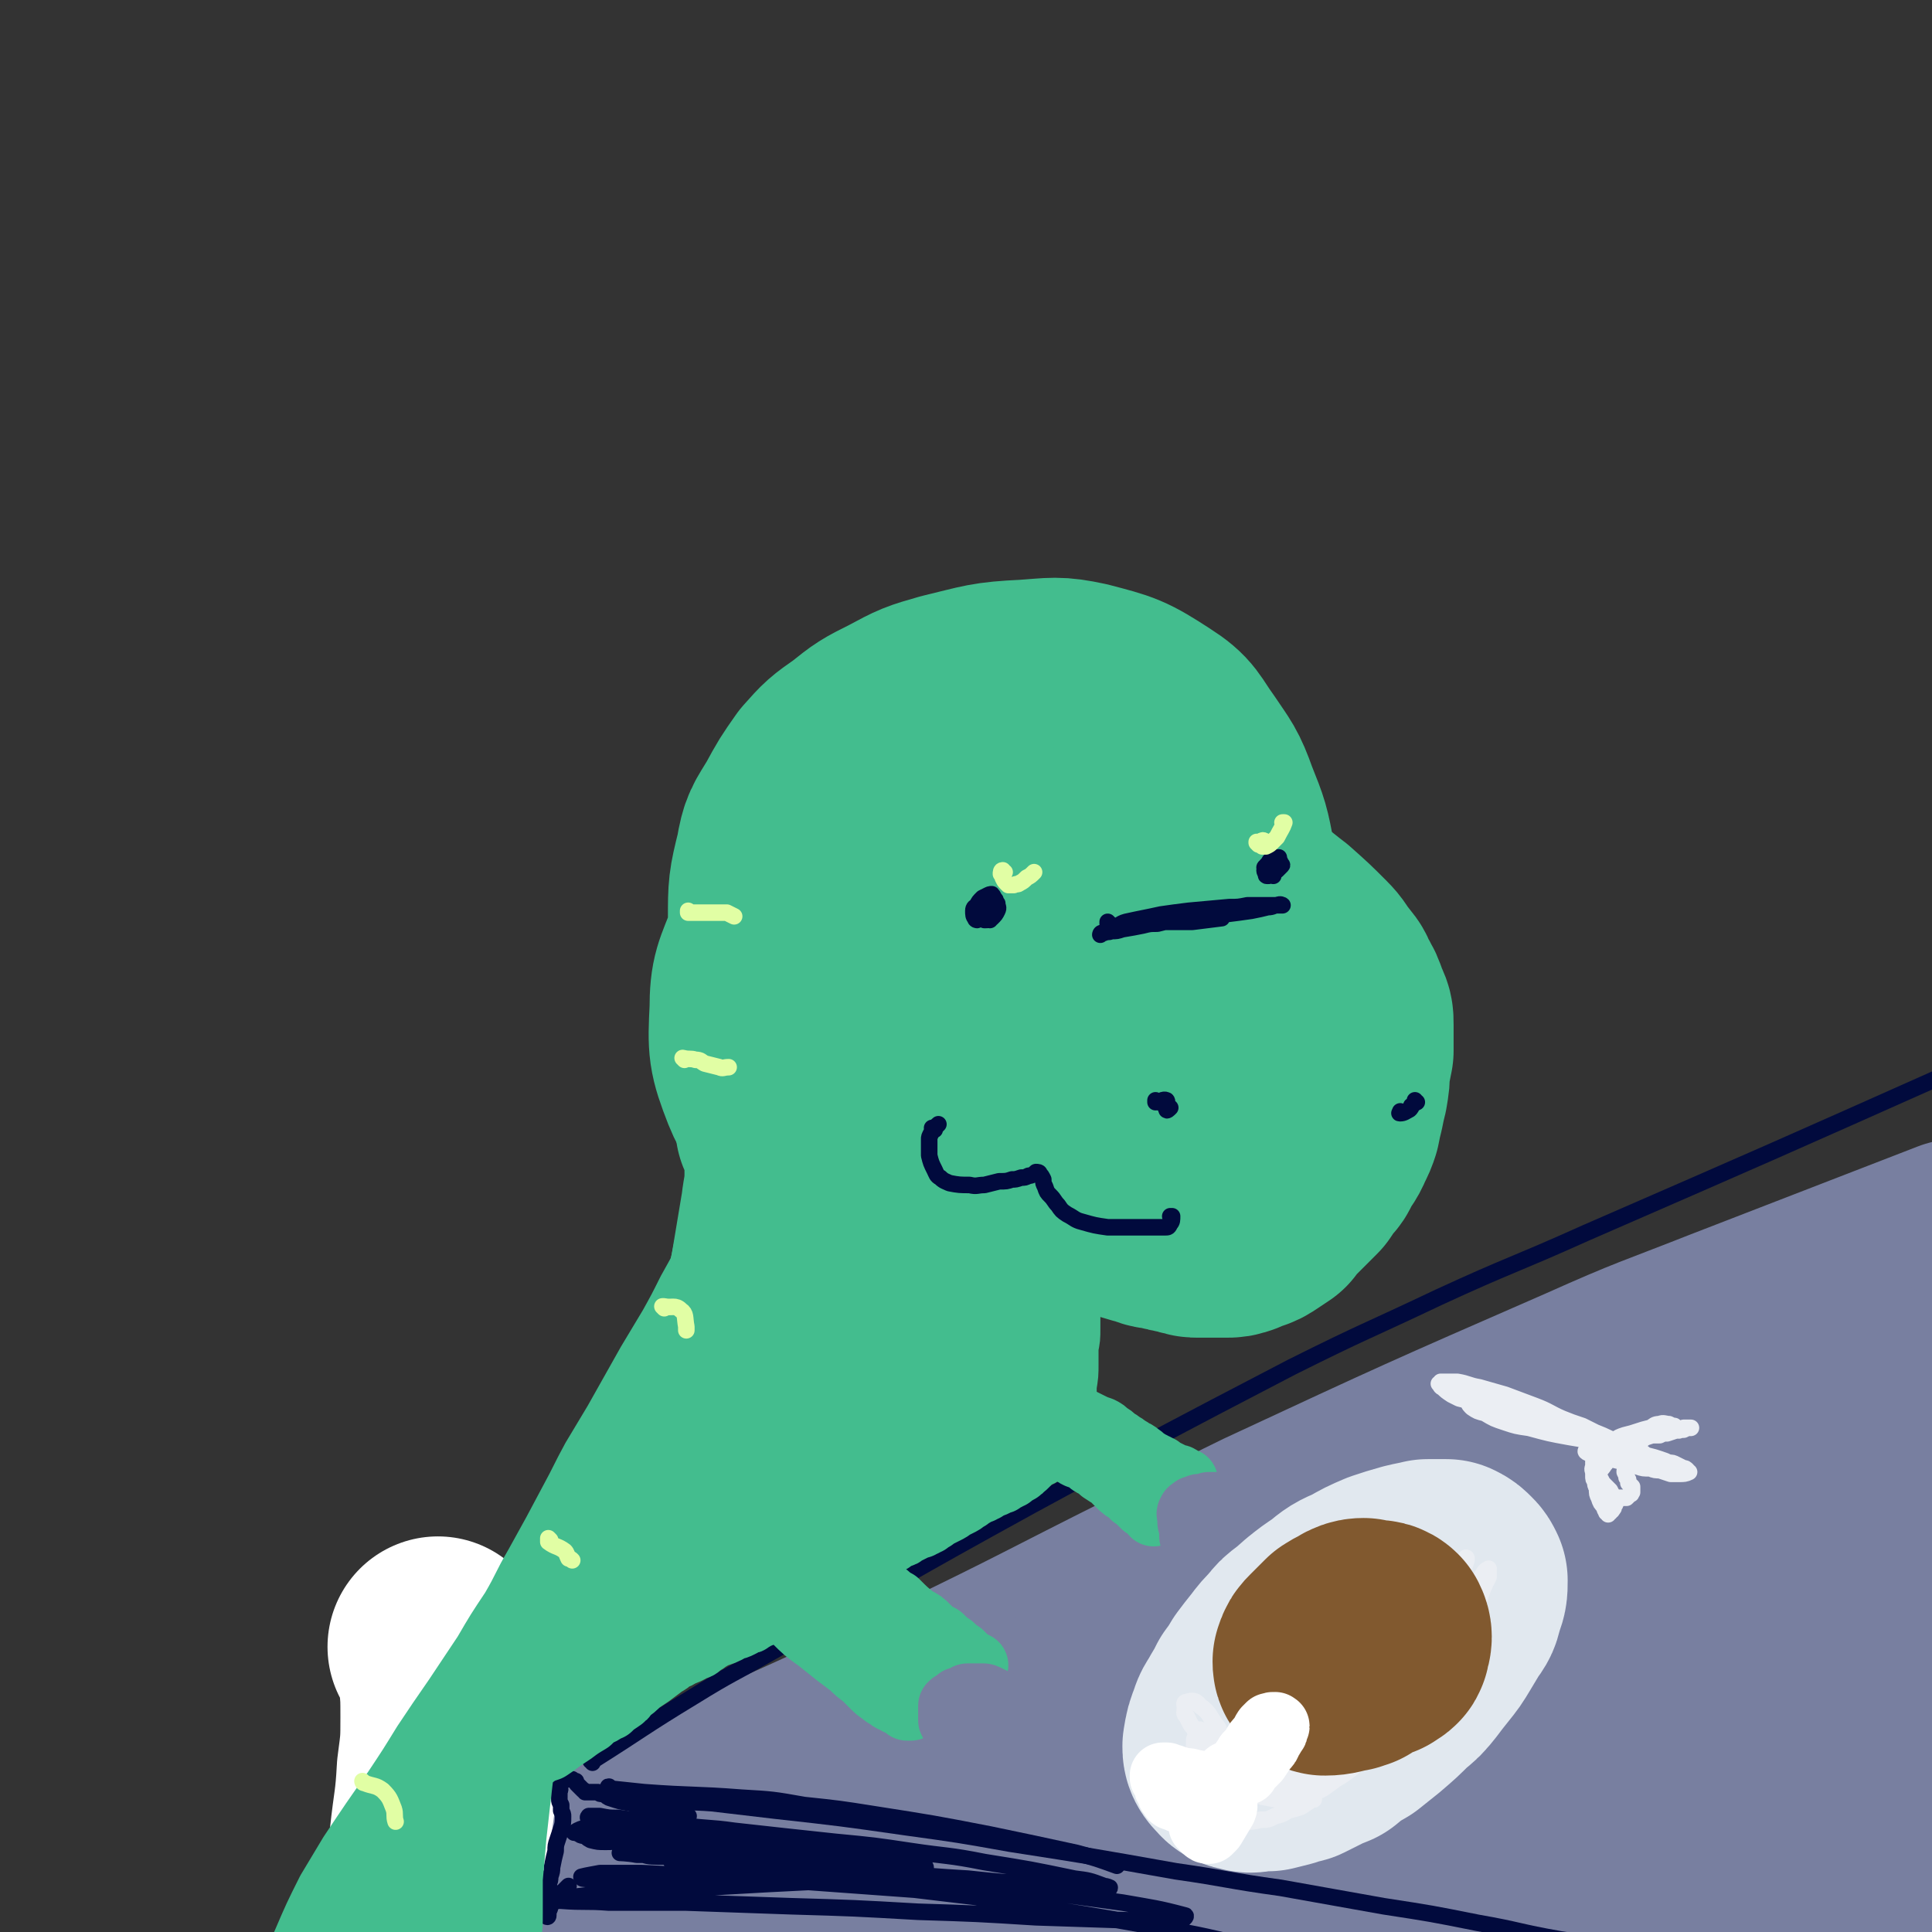 <svg viewBox='0 0 1050 1050' version='1.1' xmlns='http://www.w3.org/2000/svg' xmlns:xlink='http://www.w3.org/1999/xlink'><rect x="0" y="0" width="1050" height="1050" fill="#333333" stroke="none"/><g fill='none' stroke='#787FA0' stroke-width='120' stroke-linecap='round' stroke-linejoin='round'><path d='M277,1038c-1,0 -1,-1 -1,-1 -1,0 0,1 0,1 14,-7 15,-7 29,-14 17,-8 17,-8 34,-17 21,-10 21,-10 42,-20 39,-18 39,-17 78,-35 28,-13 28,-12 55,-26 58,-28 58,-29 116,-58 31,-16 30,-17 61,-32 86,-40 86,-40 173,-78 38,-17 38,-16 76,-31 62,-24 62,-24 124,-48 '/><path d='M478,995c0,-1 -1,-1 -1,-1 3,-3 4,-3 8,-6 29,-19 28,-20 57,-37 12,-8 13,-7 26,-13 8,-4 9,-5 17,-7 2,-1 5,-1 4,0 -5,5 -7,6 -14,11 -15,11 -15,11 -29,22 -27,20 -27,20 -53,41 -12,10 -13,10 -25,20 -3,3 -8,8 -6,6 6,-4 10,-8 21,-16 18,-14 18,-14 36,-27 25,-17 25,-17 50,-33 29,-19 29,-18 58,-35 42,-24 42,-24 83,-47 21,-11 20,-12 42,-20 6,-3 17,-6 14,-3 -10,9 -20,13 -41,25 -32,21 -32,21 -65,41 -39,23 -39,23 -78,46 -35,20 -36,20 -72,39 -27,14 -27,14 -54,28 -22,10 -22,10 -44,20 -3,2 -7,3 -7,2 0,-1 4,-3 7,-6 19,-14 18,-14 37,-28 23,-16 23,-16 46,-31 31,-19 31,-20 62,-38 35,-19 35,-19 70,-38 33,-17 33,-17 67,-34 28,-13 28,-15 58,-26 38,-14 49,-20 78,-25 6,-1 -4,8 -10,13 -31,32 -32,31 -64,62 -30,29 -30,29 -61,58 -27,24 -27,24 -55,47 -32,26 -32,26 -65,51 -4,3 -10,9 -8,7 8,-7 14,-13 27,-25 23,-22 22,-23 45,-43 50,-42 50,-43 103,-82 37,-28 37,-27 76,-52 65,-42 65,-42 131,-81 20,-11 19,-13 41,-21 11,-4 26,-8 24,-2 -6,12 -20,18 -39,37 -23,22 -22,22 -44,46 -40,42 -40,42 -79,86 -27,30 -26,30 -52,61 -39,47 -39,47 -78,93 -7,9 -14,20 -15,17 -2,-6 1,-19 9,-35 20,-38 21,-39 48,-74 22,-29 22,-29 48,-53 38,-35 38,-35 81,-64 38,-25 42,-33 80,-43 10,-3 16,7 15,17 -1,15 -7,17 -18,33 -23,35 -23,35 -50,68 -18,22 -18,23 -40,42 -28,23 -35,30 -59,42 -5,2 -2,-8 0,-15 5,-16 5,-16 13,-31 12,-23 11,-24 27,-44 18,-24 18,-24 40,-44 20,-18 20,-18 43,-31 18,-11 21,-14 40,-15 7,-1 11,4 12,10 1,14 -2,16 -9,30 -16,37 -17,37 -37,72 -12,24 -13,23 -27,46 -9,16 -10,16 -19,32 -2,5 -5,12 -4,10 4,-5 7,-12 14,-25 17,-31 17,-31 35,-62 12,-22 10,-23 26,-42 16,-20 17,-21 36,-36 5,-4 10,-4 14,-1 4,4 3,8 3,16 -1,16 -2,16 -6,31 -5,19 -6,18 -13,37 -5,17 -6,17 -12,34 -4,11 -3,11 -7,22 -1,3 -2,7 -3,6 0,-4 0,-8 0,-16 1,-22 1,-22 3,-45 1,-18 0,-19 4,-37 3,-15 3,-16 11,-30 5,-10 5,-11 13,-19 4,-4 7,-7 11,-5 5,1 6,4 8,10 3,12 2,13 1,27 -1,30 -3,30 -6,59 -2,18 -2,18 -4,35 -1,14 0,14 -1,27 0,1 0,3 0,3 -1,-4 -1,-6 -2,-11 -2,-12 -2,-12 -4,-24 -3,-18 -4,-18 -6,-35 -3,-22 -4,-22 -4,-44 0,-34 0,-34 2,-67 2,-17 2,-17 6,-33 3,-11 3,-12 8,-21 5,-7 6,-8 13,-12 4,-1 6,-1 9,1 4,4 5,6 6,12 2,12 0,13 0,26 -1,20 -2,20 -4,40 -1,23 -2,23 -3,46 -1,24 -1,24 -1,48 0,10 1,10 2,19 0,4 1,5 0,9 0,1 -1,1 -2,0 -2,-4 -1,-5 -2,-11 -3,-12 -3,-12 -6,-24 -4,-16 -5,-16 -7,-32 -2,-18 -2,-18 -2,-35 0,-16 0,-16 3,-32 2,-15 1,-17 7,-30 3,-5 8,-9 11,-6 6,6 6,12 7,24 1,15 -1,15 -2,30 -1,18 -1,18 -2,36 -1,15 0,16 -2,31 -3,15 -5,14 -10,29 '/></g>
<g fill='none' stroke='#FFFFFF' stroke-width='120' stroke-linecap='round' stroke-linejoin='round'><path d='M239,896c0,0 -1,-1 -1,-1 0,0 0,0 1,1 1,2 2,1 2,3 2,6 2,7 3,13 1,10 1,10 1,21 0,14 0,14 -2,29 -1,19 -2,19 -4,38 -4,35 -4,35 -8,69 -3,23 -3,23 -5,46 -3,21 -3,21 -6,42 -4,25 -4,25 -7,50 -2,13 -2,13 -3,26 0,9 0,9 0,18 0,5 1,5 0,11 -1,2 -2,2 -4,4 '/></g>
<g fill='none' stroke='#010A3D' stroke-width='9' stroke-linecap='round' stroke-linejoin='round'><path d='M332,972c-1,0 -1,-1 -1,-1 -1,0 0,0 0,1 9,1 10,1 19,2 27,2 27,1 53,3 17,1 17,1 34,4 19,2 19,2 38,5 32,5 32,5 63,11 24,5 24,5 47,10 11,3 11,3 22,7 '/><path d='M359,978c0,0 -1,-1 -1,-1 1,0 2,1 4,1 12,2 12,1 25,2 17,2 17,2 34,4 36,4 36,4 71,9 29,4 29,4 57,9 45,7 45,7 90,15 28,4 28,5 57,9 28,5 28,5 56,10 26,4 26,4 51,9 23,4 22,5 45,9 19,3 19,3 39,6 15,2 15,2 30,4 '/><path d='M352,984c0,0 -1,-1 -1,-1 0,0 0,1 1,1 4,1 4,1 9,1 7,1 8,1 13,2 1,0 -1,0 -2,0 -3,-1 -3,-1 -6,-2 -6,-1 -6,-1 -12,-2 -6,-1 -6,-1 -11,-3 -6,-1 -6,-1 -12,-3 -2,-1 -1,-1 -3,-2 -2,0 -2,0 -3,-1 -1,0 -1,0 -2,0 -1,0 -1,0 -2,0 0,0 0,0 -1,0 -1,0 -1,0 -2,0 0,-1 -1,-1 -1,-1 -1,-1 -1,-1 -2,-2 -1,-1 -1,-1 -1,-1 -1,-1 -1,-1 -1,-2 -1,0 -1,0 -2,-1 -1,0 -1,0 -2,0 -2,0 -2,0 -3,0 -1,0 -1,0 -1,0 -1,0 -1,0 -1,-1 0,0 0,0 0,0 0,1 0,1 0,2 0,0 -1,0 0,1 0,1 0,1 0,2 1,2 0,2 0,3 0,2 0,2 0,4 0,1 0,1 1,3 0,2 0,2 0,3 1,2 1,2 1,3 0,4 0,4 -1,7 -1,3 -1,3 -2,6 -1,3 -1,3 -1,6 -1,4 -1,4 -2,9 0,2 0,2 -1,5 0,2 0,2 -1,4 0,3 0,3 -1,5 0,2 0,2 -1,4 0,2 0,2 0,4 0,1 -1,1 0,3 0,0 1,0 1,1 0,0 0,0 0,0 0,1 1,1 1,0 0,0 0,0 0,0 0,-1 0,-1 0,-2 1,-2 1,-2 1,-3 1,-1 1,-1 1,-2 1,-1 1,-1 1,-1 0,-2 0,-2 0,-3 0,-1 -1,-1 -1,-2 -1,0 -1,0 -2,-1 0,0 -1,0 -1,0 -1,1 -1,2 -2,3 -1,2 -1,2 -3,4 0,1 -1,1 -1,3 -1,1 -1,1 -1,2 0,0 0,1 0,1 1,0 1,1 2,1 2,-1 2,-1 4,-3 3,-3 3,-3 7,-7 3,-3 3,-3 6,-6 '/><path d='M352,1002c0,0 0,-1 -1,-1 -1,0 -1,1 -2,1 -6,-1 -6,-1 -12,-2 -6,0 -6,0 -11,-1 -4,0 -4,0 -8,-1 -3,-1 -3,-1 -5,-2 0,0 -1,0 -1,0 3,-2 4,-2 7,-3 5,-1 5,-1 9,-2 5,-1 5,-1 10,-1 6,0 6,0 11,1 1,0 2,2 1,3 -1,2 -1,2 -4,3 -4,2 -4,2 -8,3 -5,1 -5,1 -9,1 -4,0 -4,0 -8,-1 -2,-1 -3,-2 -3,-4 1,-1 3,-1 6,-2 4,-1 4,-1 9,-2 10,-1 10,-1 21,-1 8,0 8,0 16,2 7,0 8,0 15,2 4,1 6,1 7,3 1,1 -1,2 -3,2 -6,1 -6,1 -13,1 -16,0 -16,0 -33,-1 -9,-1 -9,-1 -18,-2 -5,0 -9,0 -10,-1 0,0 4,0 7,0 10,0 10,-1 19,0 14,0 14,0 27,1 14,1 14,1 29,2 14,2 14,2 29,4 11,2 12,1 23,4 2,1 5,3 4,3 -6,1 -9,0 -19,0 -23,0 -23,0 -47,-1 -13,0 -13,0 -26,-1 -5,0 -9,0 -11,-1 -1,0 3,0 5,0 10,-1 10,-1 20,-1 16,0 16,-1 32,0 18,0 18,0 36,1 23,2 23,2 47,4 6,1 14,2 13,3 -1,0 -9,0 -18,-1 -18,-1 -18,-1 -35,-2 -21,-1 -21,-1 -42,-2 -19,0 -19,-1 -38,-1 -12,-1 -12,-1 -24,-1 -5,-1 -10,-1 -9,-1 1,0 6,0 13,0 11,0 11,0 22,0 15,0 15,-1 30,0 22,0 22,1 45,2 8,0 8,1 17,1 0,0 1,-1 1,-1 -7,-1 -8,-1 -16,-2 -15,-2 -15,-2 -29,-4 -17,-2 -17,-1 -34,-4 -21,-2 -21,-2 -42,-5 -9,-2 -9,-2 -17,-4 -4,-1 -5,-1 -7,-2 -1,0 0,-1 0,-1 3,0 3,0 6,0 5,1 5,1 10,1 7,1 7,1 15,2 10,1 10,1 20,2 14,2 14,1 28,3 27,3 27,3 55,6 21,2 21,2 41,5 20,3 20,2 40,6 25,4 25,4 49,9 8,1 8,1 16,4 1,0 4,1 3,1 -4,1 -6,0 -12,0 -13,-1 -13,-1 -27,-2 -19,-1 -19,-1 -38,-3 -34,-2 -34,-3 -67,-5 -21,-2 -21,-2 -42,-3 -26,-1 -30,-1 -52,-2 -2,0 2,1 5,1 9,1 9,1 19,2 18,2 18,2 36,3 24,2 24,2 48,5 23,2 23,2 46,6 17,2 21,3 34,5 2,1 -3,0 -5,0 -26,-3 -26,-3 -51,-6 -27,-2 -27,-2 -55,-4 -26,-2 -26,-2 -53,-3 -20,-1 -20,-1 -40,-2 -12,0 -12,0 -23,0 -5,1 -6,1 -10,2 0,0 0,1 1,1 10,1 10,1 21,1 12,0 12,0 25,0 25,1 25,0 51,0 17,0 17,0 34,0 11,0 11,1 22,0 2,0 5,0 4,0 -7,0 -9,0 -19,0 -19,1 -19,1 -39,2 -35,2 -35,2 -71,4 -17,1 -17,1 -34,3 -8,0 -13,0 -15,1 -1,0 4,1 9,1 13,1 13,0 26,1 21,0 21,0 42,0 28,1 29,1 57,2 34,1 34,1 69,3 32,1 32,1 64,3 30,1 30,1 61,2 9,0 10,0 18,-1 2,0 3,-2 2,-2 -15,-4 -17,-4 -34,-7 -22,-3 -22,-3 -43,-6 -22,-2 -22,-2 -43,-4 -17,-1 -17,-1 -33,-2 -9,-1 -9,-1 -17,0 -1,0 -4,0 -3,0 10,2 12,2 23,4 16,2 16,2 31,4 22,4 22,3 43,7 37,6 37,6 75,13 21,4 21,5 43,9 17,3 17,3 33,6 13,2 13,3 25,4 12,2 12,2 23,3 7,1 7,1 14,3 '/><path d='M322,958c0,0 0,-1 -1,-1 0,0 1,0 1,0 27,-17 27,-18 55,-35 21,-13 21,-12 42,-24 71,-40 71,-41 142,-80 70,-38 70,-38 141,-75 40,-20 40,-19 80,-38 39,-18 40,-17 80,-35 101,-44 101,-44 202,-89 '/></g>
<g fill='none' stroke='#43BD8E' stroke-width='120' stroke-linecap='round' stroke-linejoin='round'><path d='M525,403c0,0 -1,-1 -1,-1 0,0 1,1 0,1 -7,3 -8,3 -17,7 -12,6 -13,5 -24,13 -11,7 -11,8 -19,18 -16,19 -16,19 -28,40 -10,16 -9,17 -15,34 -6,16 -8,17 -8,34 -1,20 -1,22 6,40 4,10 6,10 16,16 10,7 11,8 24,9 32,4 33,2 65,0 18,-1 19,-2 36,-6 23,-5 24,-5 46,-13 12,-4 14,-4 24,-12 14,-13 14,-14 24,-30 7,-11 7,-12 10,-25 4,-13 4,-14 5,-28 0,-15 0,-16 -3,-31 -3,-16 -3,-16 -9,-31 -5,-14 -6,-14 -14,-26 -8,-11 -7,-13 -18,-20 -17,-11 -18,-11 -37,-16 -14,-3 -15,-2 -30,-1 -21,1 -21,2 -42,7 -14,4 -14,4 -27,11 -12,6 -12,6 -22,14 -10,7 -10,7 -18,16 -7,10 -7,10 -13,21 -6,10 -7,10 -9,22 -4,16 -4,17 -4,33 0,11 0,11 4,21 3,9 3,11 9,17 11,10 12,11 26,16 11,4 12,3 23,3 13,1 13,1 25,-1 10,-2 11,-2 20,-6 8,-3 9,-4 15,-10 7,-6 8,-6 12,-14 9,-15 9,-15 14,-31 4,-12 3,-12 4,-25 1,-12 1,-12 0,-24 -2,-11 -1,-13 -6,-22 -2,-4 -5,-3 -9,-2 -7,1 -7,2 -13,6 -8,6 -8,7 -14,15 -8,9 -8,9 -14,19 -6,10 -7,10 -11,20 -3,8 -4,11 -3,17 1,3 4,3 8,2 4,-1 4,-2 8,-5 '/><path d='M518,587c0,0 -1,-1 -1,-1 0,0 0,0 0,0 8,9 8,8 15,17 3,4 3,5 6,9 5,6 5,6 11,11 4,4 4,4 8,7 10,6 10,6 20,12 10,5 10,4 20,9 6,3 6,2 13,5 7,3 7,3 15,5 4,2 4,1 9,2 2,1 2,1 5,1 2,1 2,1 4,1 2,1 2,1 4,1 2,1 2,1 4,1 1,0 1,0 3,0 3,0 3,0 5,0 2,0 2,0 4,0 1,0 1,0 3,0 3,0 3,0 6,-1 2,-1 2,-1 5,-2 3,-1 3,-1 6,-3 3,-2 3,-2 6,-4 2,-3 2,-3 4,-5 3,-3 3,-3 5,-5 4,-4 4,-4 8,-8 2,-3 2,-3 4,-6 3,-3 3,-3 4,-6 3,-5 4,-5 6,-10 2,-4 2,-4 3,-7 1,-5 1,-5 2,-9 1,-5 1,-5 2,-9 1,-6 1,-6 1,-11 1,-5 1,-5 2,-10 0,-7 0,-7 0,-14 0,-4 0,-4 -2,-8 -2,-6 -2,-6 -5,-11 -2,-5 -2,-4 -5,-8 -4,-5 -3,-5 -7,-9 -8,-8 -8,-8 -17,-16 -8,-6 -8,-7 -17,-12 -7,-5 -8,-5 -16,-9 -5,-2 -5,-2 -10,-4 -6,-2 -6,-2 -13,-4 -5,-2 -5,-2 -10,-4 -6,-1 -6,-1 -12,-3 -4,-1 -4,-1 -9,-2 -3,-1 -3,-1 -7,-2 -2,-1 -2,-1 -4,-1 -1,-1 -2,-1 -1,-1 1,-1 2,-1 4,-2 2,-1 2,-1 4,-3 '/><path d='M428,612c0,0 -1,0 -1,-1 0,0 0,1 0,1 2,5 3,5 4,10 1,8 1,8 1,16 0,10 -1,10 -2,19 -3,18 -3,18 -6,36 -3,15 -3,14 -7,28 -3,14 -3,14 -6,28 -3,12 -3,12 -5,23 -2,9 -2,9 -4,17 -1,7 -1,7 -2,13 -1,7 -1,7 -3,14 '/><path d='M437,637c0,0 -1,-1 -1,-1 0,0 0,0 0,0 2,0 4,-3 4,-1 -2,5 -4,6 -7,14 -2,7 -2,8 -3,16 -2,9 -2,9 -4,18 -2,10 -2,10 -4,19 -3,13 -3,13 -6,27 -2,8 -2,8 -5,16 -4,12 -4,12 -8,24 -3,7 -3,7 -5,15 -3,7 -3,7 -5,14 -2,6 -2,6 -3,12 -2,5 -1,5 -3,9 -1,4 -1,4 -2,8 -2,4 -2,4 -3,9 -1,2 -1,2 -2,5 0,1 -1,3 -1,3 1,0 1,-1 2,-2 '/></g>
<g fill='none' stroke='#43BD8E' stroke-width='36' stroke-linecap='round' stroke-linejoin='round'><path d='M415,615c-1,0 -1,-1 -1,-1 0,0 0,0 0,1 -2,5 -3,5 -5,11 -2,5 0,5 -1,10 -3,9 -4,9 -8,18 -3,7 -3,7 -6,13 -5,8 -5,8 -9,17 -5,9 -5,9 -10,18 -5,10 -5,10 -10,19 -6,10 -6,10 -12,20 -9,16 -9,16 -18,32 -6,10 -6,10 -12,20 -6,11 -6,12 -12,23 -9,17 -9,17 -19,35 -7,12 -6,12 -13,24 -8,12 -8,12 -15,24 -8,12 -8,12 -16,24 -9,13 -9,13 -17,25 -8,13 -8,13 -16,25 -12,17 -12,17 -24,35 -6,10 -6,10 -12,20 -7,14 -7,14 -13,28 -4,9 -4,9 -7,18 -3,8 -3,8 -7,16 -2,6 -2,7 -5,13 -2,4 -2,4 -5,9 -1,2 -2,2 -3,5 -1,2 -1,2 -2,3 -1,1 -1,1 -1,2 0,0 0,0 -1,0 0,0 0,1 0,1 0,0 0,-1 1,-2 0,0 0,0 1,-1 '/><path d='M350,761c0,0 0,-1 -1,-1 0,0 1,0 1,0 -1,2 -1,2 -2,4 -4,8 -4,8 -9,15 -8,13 -8,12 -16,25 -14,24 -13,24 -27,48 -9,17 -9,17 -18,34 -24,41 -24,41 -48,81 -8,15 -8,15 -17,30 -8,14 -8,14 -16,27 -7,11 -8,11 -14,22 -5,8 -5,8 -9,15 -2,3 -3,7 -3,6 1,-2 3,-6 6,-12 5,-11 5,-11 10,-22 7,-15 8,-15 16,-29 14,-25 14,-25 29,-49 11,-16 11,-16 22,-31 9,-14 10,-14 19,-28 8,-10 8,-10 15,-20 3,-4 5,-7 6,-9 1,-1 0,1 -1,3 -10,17 -11,17 -20,34 -11,18 -12,18 -22,37 -11,22 -11,22 -22,44 -14,29 -14,29 -28,57 -5,11 -5,11 -11,20 -1,3 -3,5 -3,4 1,-2 3,-5 5,-11 6,-12 6,-12 12,-25 7,-17 7,-17 15,-33 13,-27 12,-27 25,-54 7,-13 6,-13 14,-26 5,-8 8,-12 12,-15 1,-1 0,4 -1,8 -3,11 -4,11 -8,23 -5,16 -5,16 -10,32 -6,17 -5,17 -11,33 -4,12 -4,12 -8,25 -2,6 -2,6 -4,12 0,0 0,0 0,1 '/><path d='M280,911c0,0 0,-1 -1,-1 0,0 0,1 0,1 0,1 1,1 1,2 0,2 0,2 0,5 0,8 0,8 -1,17 0,7 0,7 0,15 -1,9 -1,9 -2,18 -1,15 -1,15 -3,29 -2,11 -2,11 -3,21 -2,10 -2,10 -3,20 -2,8 -2,8 -3,16 -1,7 -2,7 -2,13 0,4 1,4 1,7 0,2 -1,2 -2,4 '/><path d='M289,907c0,0 -1,0 -1,-1 0,0 1,1 1,1 0,1 -1,0 -1,1 0,1 1,1 1,3 0,4 -1,4 -1,9 -1,11 -1,11 -3,22 -1,10 -1,10 -2,21 -2,17 -2,17 -4,35 -1,12 -1,12 -2,23 0,9 0,9 0,18 0,8 0,8 -1,15 0,7 0,7 -1,14 0,6 0,6 -1,13 -1,5 0,5 -2,10 -2,5 -2,5 -5,10 0,1 -1,1 -2,2 '/><path d='M263,991c0,0 -1,-1 -1,-1 0,0 1,0 1,1 0,4 1,5 0,9 -3,13 -5,13 -10,25 -4,11 -3,11 -8,21 -3,9 -3,9 -8,19 -3,7 -3,8 -8,14 0,1 -1,1 -1,0 0,-7 1,-8 2,-15 2,-7 2,-7 4,-14 3,-7 3,-7 5,-13 2,-5 2,-5 5,-10 0,-2 1,-3 1,-3 1,1 0,3 -1,5 -4,10 -4,10 -9,20 -3,7 -3,7 -7,14 -3,5 -2,5 -5,10 -1,1 -2,2 -2,2 1,-2 2,-4 5,-7 4,-7 4,-7 8,-13 2,-3 2,-3 3,-6 '/><path d='M280,961c0,0 -2,-1 -1,-1 1,-1 3,-1 5,-2 0,0 0,0 0,0 1,-1 1,-1 2,-2 2,-1 2,-1 4,-2 1,-1 1,-1 3,-2 2,-1 2,-1 5,-2 3,-2 3,-2 7,-5 3,-2 3,-2 6,-4 4,-3 4,-3 9,-6 2,-2 2,-2 5,-4 3,-1 3,-2 6,-3 2,-2 2,-2 5,-4 3,-2 3,-2 5,-5 3,-2 3,-2 6,-5 3,-2 3,-2 6,-4 4,-3 4,-3 8,-6 2,-1 2,-1 4,-3 3,-1 3,-1 6,-3 1,0 1,0 3,-1 2,-1 2,-1 3,-2 2,0 2,0 4,-2 2,-1 2,-1 3,-2 2,-1 2,-1 3,-2 2,-1 2,-1 3,-1 3,-1 3,-1 5,-2 1,-1 1,-1 3,-2 2,0 2,0 4,-1 2,-1 2,-1 3,-2 2,0 2,0 3,-1 2,-1 2,-1 3,-2 1,0 1,0 3,-1 2,-1 2,-1 3,-2 4,-1 4,-1 7,-3 2,-1 2,-1 5,-3 2,-1 2,-1 5,-2 3,-3 3,-3 7,-5 2,-2 2,-2 4,-4 2,-1 2,-1 4,-3 2,-1 2,-1 4,-2 2,-1 2,-1 4,-2 1,-1 1,-1 3,-2 2,-1 2,-1 3,-2 1,-1 1,-1 2,-1 3,-2 3,-2 6,-3 1,-1 1,-1 2,-1 1,-1 1,-1 2,-1 2,-1 2,-1 3,-1 1,-1 1,-1 3,-2 1,-1 1,-1 3,-1 2,-2 2,-2 5,-3 1,0 1,0 2,-1 1,-1 1,-1 2,-1 2,-1 2,-1 4,-2 1,-1 1,-1 3,-1 1,-1 1,-1 2,-1 1,-1 1,-1 2,-1 1,-1 1,-1 3,-2 1,-1 1,-1 3,-2 2,-1 2,-1 4,-2 2,-1 2,-1 3,-2 2,-1 2,-1 4,-2 2,-1 2,-1 3,-2 2,-1 2,-1 3,-2 2,-1 2,-1 3,-2 2,-1 2,-1 3,-1 1,-1 1,-1 2,-1 1,-1 1,-1 2,-2 2,0 2,0 4,-1 0,0 0,0 1,-1 2,0 2,0 3,-1 1,-1 1,-1 2,-1 1,-1 1,-1 2,-1 1,-1 1,-1 2,-2 1,0 1,0 2,-1 1,0 1,0 1,-1 2,-1 2,-1 3,-2 1,-1 1,-1 3,-3 1,-1 1,-1 2,-2 1,-1 2,0 3,-1 0,-1 0,0 1,-1 1,0 1,0 1,-1 1,-1 1,0 2,-1 0,-1 0,-1 1,-1 1,-1 1,-1 1,-1 1,-1 1,-1 2,-2 0,0 0,0 0,0 0,-1 0,-1 0,-1 1,-2 1,-2 1,-3 0,-2 0,-2 1,-3 0,-2 0,-2 1,-4 1,-3 1,-3 1,-6 0,-3 0,-3 1,-6 0,-3 0,-3 0,-7 1,-6 1,-6 1,-12 0,-4 0,-4 0,-9 1,-5 1,-5 1,-10 0,-8 0,-8 0,-15 0,-6 1,-6 1,-12 1,-7 1,-7 1,-13 1,-7 1,-7 1,-14 0,-6 0,-6 1,-12 0,-6 0,-6 0,-12 0,-6 0,-6 1,-13 0,-5 0,-6 1,-9 0,-1 0,0 0,0 0,3 0,3 0,5 -1,4 -1,4 -1,9 -1,6 -1,6 -2,13 -1,9 -1,9 -3,17 -2,10 -2,10 -4,19 -5,16 -4,16 -9,32 -4,10 -4,10 -8,20 -5,12 -6,12 -12,24 -3,6 -3,6 -7,11 -2,4 -2,4 -6,7 -2,1 -2,1 -4,1 -3,0 -3,0 -5,-1 -2,-2 -3,-3 -4,-6 -2,-8 -2,-8 -2,-17 0,-8 0,-9 2,-17 2,-10 2,-10 6,-19 6,-14 6,-14 13,-28 4,-6 4,-6 8,-11 1,-2 4,-3 4,-2 0,4 -2,6 -4,12 -5,14 -5,14 -11,28 -8,17 -7,19 -18,34 -15,22 -15,22 -34,40 -8,8 -9,9 -20,12 -6,2 -9,3 -12,-1 -6,-6 -7,-9 -7,-18 -1,-10 1,-10 5,-19 5,-12 5,-12 13,-23 8,-13 8,-13 17,-25 9,-10 9,-10 19,-19 7,-5 11,-10 15,-8 5,3 5,10 4,19 -3,17 -5,17 -13,32 -9,19 -9,20 -22,36 -18,21 -18,21 -39,39 -9,7 -10,8 -21,11 -4,2 -7,1 -9,-2 -2,-4 -1,-6 2,-12 4,-10 5,-10 12,-20 9,-13 9,-13 20,-25 17,-19 16,-19 35,-37 7,-8 10,-11 17,-13 2,-1 2,4 1,7 -7,13 -9,13 -19,24 -13,15 -13,16 -28,30 -16,15 -17,15 -34,29 -16,12 -16,12 -32,22 -11,7 -11,7 -22,12 -4,2 -8,4 -9,1 -1,-4 2,-8 7,-15 7,-10 7,-10 16,-19 14,-15 14,-15 29,-28 6,-5 9,-7 14,-8 2,0 2,3 1,6 -6,10 -7,10 -15,19 -12,15 -13,15 -26,29 -15,16 -16,16 -31,32 -30,29 -30,29 -61,58 -4,4 -5,6 -8,7 -1,0 0,-2 0,-3 3,-5 3,-5 6,-10 5,-7 5,-7 9,-15 6,-9 6,-10 12,-19 8,-12 8,-12 17,-23 10,-14 10,-14 21,-27 17,-19 16,-20 34,-38 9,-9 9,-9 20,-16 5,-3 10,-7 11,-3 1,7 -2,13 -8,25 -9,17 -10,17 -21,33 -13,18 -13,18 -28,34 -11,12 -11,12 -24,22 -7,4 -10,7 -15,6 -4,-1 -6,-5 -5,-11 5,-20 6,-21 17,-40 12,-21 13,-20 28,-39 18,-22 18,-23 38,-44 29,-30 29,-30 61,-57 13,-11 14,-12 29,-18 5,-2 10,-2 11,2 1,10 -2,14 -8,25 -10,21 -10,21 -23,40 -12,19 -13,19 -28,37 -13,16 -21,27 -28,30 -3,1 3,-12 9,-21 8,-13 9,-12 19,-24 11,-13 11,-14 22,-26 10,-11 10,-11 21,-21 5,-4 7,-7 12,-8 3,0 3,4 2,7 -3,11 -4,11 -9,22 -8,19 -8,19 -17,38 -4,8 -4,8 -9,16 -2,4 -4,6 -6,8 0,1 1,-1 2,-2 3,-3 3,-3 6,-6 4,-3 4,-4 9,-6 4,-3 4,-3 8,-5 4,-1 4,-2 8,-1 2,0 3,0 3,2 1,5 0,5 -2,10 -1,3 -1,3 -2,5 0,1 -1,2 -1,2 1,-1 2,-2 3,-4 2,-2 2,-2 4,-4 1,-2 1,-2 3,-4 2,-1 2,0 4,-1 1,0 2,0 2,0 1,1 1,1 1,2 0,2 0,2 0,4 0,1 -1,1 -1,1 0,1 1,1 1,2 1,0 1,0 3,0 1,0 1,0 3,0 2,-1 1,-1 3,-1 2,-1 2,0 4,-1 3,-1 3,-1 6,-3 2,-1 2,-1 4,-4 3,-2 2,-2 5,-4 4,-4 4,-4 9,-7 1,-1 1,-1 3,-1 '/><path d='M498,823c0,0 0,-1 -1,-1 0,0 1,1 1,1 1,-3 3,-5 3,-8 -1,-1 -3,0 -5,-1 -1,-1 -1,-1 -2,-1 -1,0 -1,0 -2,0 0,0 -1,0 -1,0 -2,0 -2,1 -3,1 -2,1 -2,1 -3,1 -3,1 -3,1 -5,2 -2,1 -2,1 -5,3 -3,2 -3,2 -6,4 -5,4 -5,4 -10,8 -3,2 -3,2 -5,4 -2,1 -2,2 -3,2 -1,0 1,-2 0,-3 0,0 0,0 0,0 '/><path d='M407,852c0,0 -1,-1 -1,-1 -2,2 -5,4 -4,6 2,2 6,0 10,2 3,2 2,3 4,6 4,4 4,5 8,9 4,3 4,3 8,6 6,6 6,6 13,11 5,4 5,4 10,8 4,3 4,3 8,6 3,3 3,3 7,6 2,2 2,2 5,5 2,2 2,2 5,4 1,1 1,1 3,2 2,2 2,1 5,3 1,0 1,0 2,1 1,0 1,0 2,1 1,0 1,1 1,1 1,0 1,0 1,0 1,0 1,0 1,0 0,0 0,0 0,0 0,0 -1,0 -1,0 0,-1 0,0 1,0 0,0 0,0 0,0 0,0 -1,0 -1,0 0,-1 0,0 1,0 0,0 0,0 0,0 -1,-1 -1,-1 -2,-2 0,0 0,0 -1,-1 0,-1 0,-1 -1,-2 -1,-1 -1,-1 -2,-3 -2,-2 -2,-2 -4,-5 -2,-2 -2,-2 -4,-4 -2,-3 -2,-3 -4,-6 -3,-5 -3,-5 -7,-10 -3,-4 -3,-4 -6,-7 -3,-4 -3,-4 -7,-7 -3,-3 -3,-3 -5,-6 -3,-3 -3,-3 -5,-6 -1,-3 -1,-3 -3,-6 -2,-4 -2,-4 -3,-7 -1,-2 -1,-2 -2,-4 -1,-1 -1,-1 -2,-3 -1,-1 -1,-1 -1,-2 -1,-1 -1,-1 -1,-1 0,0 0,0 0,0 0,0 0,0 0,0 1,0 0,-1 0,0 0,0 1,0 2,1 2,1 2,1 3,2 2,0 2,0 3,1 2,2 2,2 4,4 1,1 1,1 2,2 2,1 2,1 3,2 1,1 1,1 2,2 1,1 1,1 3,3 1,1 1,1 2,2 2,1 2,1 3,2 3,3 3,3 6,5 2,2 2,2 4,4 3,3 3,3 6,5 2,2 2,2 4,4 2,2 2,2 4,3 2,2 2,2 4,3 3,1 3,1 5,2 2,1 2,1 5,2 2,1 2,1 4,1 3,1 3,1 6,2 2,0 2,0 3,1 2,0 2,0 4,0 1,1 1,1 2,1 1,0 1,0 1,1 1,0 1,0 2,1 0,0 0,0 1,1 1,0 1,0 1,0 1,0 1,0 2,0 0,0 0,0 0,0 1,0 1,1 1,1 1,0 1,0 1,1 0,0 0,0 1,0 0,0 0,0 0,0 0,0 0,0 0,0 0,0 0,0 1,0 0,0 0,0 0,0 0,0 -1,0 -1,0 0,0 0,0 1,0 0,0 0,0 0,0 -2,-1 -2,-1 -4,-2 -2,-2 -2,-2 -4,-4 -3,-2 -3,-2 -5,-4 -3,-2 -3,-2 -6,-5 -4,-2 -4,-2 -7,-5 -3,-3 -3,-3 -7,-5 -5,-4 -5,-4 -10,-9 -4,-2 -4,-3 -7,-5 -4,-3 -3,-3 -7,-6 -4,-3 -4,-3 -9,-6 -2,-2 -2,-1 -5,-3 -2,-1 -2,-1 -4,-3 -2,0 -2,0 -3,-1 -1,-1 -1,-1 -2,-1 0,0 1,0 1,0 1,-1 1,-1 3,-1 '/><path d='M576,782c0,0 -1,0 -1,-1 1,0 2,0 3,0 1,1 0,2 1,4 1,2 1,2 3,3 2,2 2,2 4,3 3,1 3,1 5,2 2,2 2,2 4,3 2,1 2,1 4,3 3,2 3,2 5,3 2,2 2,2 4,4 3,3 3,3 7,5 1,2 1,2 3,3 2,2 2,2 4,4 1,0 1,0 2,1 0,1 0,0 1,1 0,0 0,0 1,0 0,1 0,1 0,1 1,1 1,1 1,1 0,0 0,0 0,0 0,0 0,0 0,0 0,1 0,0 0,0 -1,-2 -1,-2 -2,-4 0,-2 0,-2 -2,-4 -1,-2 -1,-2 -2,-4 -2,-3 -2,-3 -4,-5 -2,-2 -3,-2 -5,-4 -2,-2 -2,-2 -5,-4 -4,-3 -4,-3 -8,-7 -2,-2 -3,-2 -5,-4 -3,-2 -3,-2 -6,-3 -3,-3 -3,-3 -6,-5 -2,-2 -2,-2 -5,-3 -2,-2 -2,-2 -4,-4 -1,-1 -1,-1 -3,-3 -1,-1 -1,-1 -3,-2 0,-1 0,-1 -1,-2 -1,0 -1,0 -1,-1 0,0 0,0 0,0 0,0 0,0 0,0 0,0 1,0 1,0 1,0 1,1 2,1 1,1 1,1 3,1 1,1 1,1 3,1 1,1 1,1 3,2 2,1 2,1 4,2 3,1 3,1 6,2 2,1 2,1 4,2 4,2 4,2 7,3 2,1 2,1 4,3 2,1 2,1 4,3 2,1 2,1 3,2 2,1 2,1 3,2 2,1 2,1 3,2 3,1 2,1 5,3 1,1 1,1 2,2 1,1 1,0 2,1 2,1 2,1 3,2 1,0 1,0 1,0 1,1 1,1 2,1 0,1 0,1 1,1 1,1 0,1 1,1 2,1 2,1 5,2 0,1 0,0 1,1 0,0 0,0 1,0 0,0 0,0 1,0 1,0 1,1 1,1 0,0 0,0 1,1 0,0 1,0 1,0 0,0 0,0 0,0 0,0 0,0 1,0 0,0 0,0 0,0 -1,0 -1,0 -1,0 -1,0 -1,0 -1,-1 -2,-1 -2,-1 -4,-1 -1,-1 -1,-1 -3,-2 -2,-1 -2,-1 -4,-2 -3,-1 -3,-1 -5,-3 -3,-1 -3,-1 -6,-2 -2,-2 -2,-2 -5,-3 -4,-3 -4,-3 -8,-5 -4,-2 -4,-2 -7,-4 -4,-3 -4,-2 -8,-5 -6,-3 -6,-3 -12,-6 -3,-2 -3,-2 -7,-3 -3,-2 -3,-1 -6,-2 -2,-1 -2,0 -4,-1 -2,0 -2,-2 -3,-2 -2,1 -2,2 -4,3 '/></g>
<g fill='none' stroke='#787FA0' stroke-width='36' stroke-linecap='round' stroke-linejoin='round'><path d='M530,942c0,0 -1,0 -1,-1 0,0 1,0 1,-1 0,-1 0,-1 0,-2 -1,0 -2,0 -3,0 -1,0 -1,0 -2,1 -1,0 -1,0 -3,1 -1,0 -1,0 -2,0 -1,-1 -1,-1 -1,-2 -1,-1 -1,-1 -2,-3 0,-1 0,-1 0,-3 0,-1 0,-1 0,-3 0,-1 0,-1 0,-2 0,0 0,0 0,0 1,-1 1,-1 2,-1 1,-1 1,-1 2,-2 1,0 1,0 3,-1 1,0 1,-1 2,-1 3,0 3,0 5,0 1,0 1,0 3,0 1,0 1,0 3,1 2,1 2,1 4,2 2,1 2,1 3,2 2,1 2,1 3,2 1,1 1,1 3,2 1,0 1,1 2,1 1,0 1,1 2,1 1,0 1,-1 2,-1 '/><path d='M653,841c0,0 -1,-1 -1,-1 0,0 0,2 1,2 0,0 0,-1 0,-1 0,-1 0,-1 0,-1 -1,-1 -1,0 -1,-1 0,0 0,0 -1,0 -1,-1 -1,-1 -1,-2 -1,-1 -1,-1 -2,-2 0,-2 0,-2 0,-3 0,-1 0,-1 0,-3 -1,-1 -1,-1 -1,-2 0,-1 0,-1 0,-1 0,-1 0,-1 0,-2 0,-1 -1,-1 0,-2 0,-1 1,-1 2,-2 1,0 1,0 1,0 1,0 1,-1 2,-1 1,0 1,0 3,0 1,0 1,0 2,-1 2,0 2,0 3,0 1,0 1,0 2,0 1,1 0,1 1,2 3,2 3,2 5,4 2,1 1,2 3,2 1,0 2,-1 2,-1 0,0 0,1 -1,1 '/></g>
<g fill='none' stroke='#E1E8EF' stroke-width='120' stroke-linecap='round' stroke-linejoin='round'><path d='M686,937c-1,-1 -1,-1 -1,-1 -1,-1 0,0 0,0 1,-4 2,-4 2,-9 1,-6 0,-6 1,-12 2,-5 3,-5 6,-9 4,-5 4,-5 8,-10 6,-7 6,-7 14,-14 5,-4 5,-4 11,-8 6,-5 6,-5 13,-8 7,-4 7,-4 14,-7 6,-2 6,-2 13,-4 4,-1 5,-1 9,-2 5,0 5,0 10,0 2,1 2,1 4,3 1,1 1,1 2,3 0,5 0,5 -2,10 -1,5 -1,5 -4,9 -3,5 -3,5 -6,10 -3,5 -3,5 -7,10 -4,5 -4,5 -7,9 -4,5 -4,5 -9,9 -6,6 -6,6 -13,12 -5,4 -5,4 -10,8 -7,4 -7,4 -13,9 -5,2 -5,2 -9,4 -4,2 -4,2 -8,4 -4,1 -4,1 -7,2 -4,1 -4,1 -8,2 -3,0 -3,0 -6,0 -3,1 -4,1 -6,0 -3,0 -3,-1 -5,-3 -2,-2 -2,-3 -2,-5 1,-6 1,-6 3,-11 1,-4 2,-4 4,-8 3,-5 3,-5 5,-9 3,-4 3,-4 6,-9 3,-4 3,-4 7,-9 3,-4 3,-4 7,-8 3,-4 3,-4 7,-7 5,-4 5,-4 11,-8 3,-2 3,-2 6,-4 5,-3 5,-3 9,-6 3,-1 3,-1 6,-3 3,-2 3,-2 5,-3 2,-1 2,-1 5,-2 2,-1 2,-1 4,-1 2,-1 2,0 4,-1 2,0 2,0 5,0 1,0 1,0 2,0 2,0 2,0 3,0 4,-1 4,-1 7,-1 '/></g>
<g fill='none' stroke='#EBEEF3' stroke-width='9' stroke-linecap='round' stroke-linejoin='round'><path d='M650,950c0,0 -1,-1 -1,-1 3,0 6,-1 8,2 3,3 0,5 2,9 1,3 2,3 5,6 3,2 3,2 6,3 5,2 5,2 9,2 5,0 5,-1 10,-2 7,-1 7,-1 15,-3 4,-1 4,-1 8,-2 4,0 4,0 7,0 0,0 0,0 0,0 -1,0 -1,0 -1,0 -2,1 -2,1 -3,2 -3,0 -3,0 -6,0 -3,0 -3,1 -7,0 -5,-1 -5,-1 -9,-2 -9,-3 -9,-2 -18,-5 -6,-2 -6,-1 -11,-4 -6,-2 -7,-2 -12,-6 -1,-1 -1,-2 -2,-4 -1,-1 0,-1 0,-3 0,0 -1,-1 0,-1 0,-1 1,-1 2,-1 2,1 2,2 4,3 4,2 3,3 7,4 8,4 8,5 15,7 6,1 6,1 12,1 9,0 9,0 18,-2 5,-1 5,-1 11,-4 5,-2 5,-2 9,-5 4,-3 4,-3 8,-6 3,-3 3,-4 6,-7 2,-2 2,-2 4,-5 2,-2 1,-3 3,-5 0,0 0,-1 0,-1 0,1 -1,1 -1,2 -3,3 -3,3 -5,6 -3,3 -3,3 -7,6 -4,3 -4,3 -8,5 -5,3 -5,3 -9,5 -5,2 -5,2 -10,4 -5,2 -5,2 -11,3 -8,3 -8,2 -17,4 -5,2 -5,2 -10,3 -2,1 -2,0 -5,1 -1,1 -1,1 -1,2 1,0 2,0 5,0 4,0 4,0 9,-1 15,-4 15,-4 31,-10 9,-3 9,-3 18,-8 19,-10 19,-11 36,-23 6,-4 7,-4 10,-10 6,-10 5,-11 9,-22 1,-3 1,-4 2,-7 1,-3 1,-2 2,-5 2,-2 2,-2 3,-5 1,-1 1,-2 2,-3 1,-1 2,-1 3,-2 0,0 1,1 1,2 0,3 1,3 0,7 -1,4 -1,4 -3,8 -3,6 -3,6 -6,11 -4,6 -4,7 -8,12 -4,5 -4,5 -9,10 -5,4 -6,4 -11,8 -6,4 -6,4 -13,8 -9,5 -9,5 -20,9 -5,3 -6,3 -12,5 -7,2 -7,2 -15,5 -2,1 -2,1 -5,1 0,1 -1,0 -1,0 0,1 1,1 1,1 2,0 2,0 4,0 3,0 3,0 7,-1 5,-1 5,0 10,-2 10,-4 10,-4 20,-9 7,-4 7,-4 13,-9 9,-7 9,-7 17,-16 5,-5 5,-5 10,-11 4,-6 4,-6 7,-12 3,-6 3,-6 5,-12 2,-5 1,-5 3,-10 1,-5 0,-5 2,-9 1,-5 2,-5 3,-10 1,-2 1,-2 1,-3 0,-1 1,-2 1,-1 0,0 0,0 0,1 -1,3 -1,3 -2,5 -2,5 -2,5 -4,9 -2,6 -2,6 -4,12 -2,6 -2,6 -5,12 -2,7 -1,7 -5,13 -6,9 -6,9 -13,17 -6,7 -7,6 -13,12 -8,5 -8,5 -16,10 -11,6 -11,6 -23,11 -7,3 -7,3 -15,5 -8,1 -8,1 -15,1 -7,0 -7,0 -13,-2 -6,-2 -6,-3 -11,-6 -4,-2 -4,-2 -7,-6 -4,-3 -4,-4 -6,-8 -2,-2 -1,-2 -1,-5 0,-1 -1,-3 1,-3 3,-1 5,-1 7,2 6,4 5,6 10,12 2,5 2,5 4,10 3,5 2,5 5,10 5,7 5,8 11,13 4,4 5,5 10,5 9,1 10,1 19,-2 8,-2 8,-3 15,-8 7,-4 7,-5 14,-10 8,-6 7,-6 14,-13 7,-6 8,-6 14,-13 7,-7 7,-7 13,-15 6,-7 6,-7 10,-14 5,-10 4,-10 8,-21 3,-6 3,-6 5,-12 2,-6 2,-6 5,-12 0,-2 0,-2 0,-4 0,0 0,-1 0,0 -1,0 -1,0 -2,1 -2,3 -2,3 -3,5 -3,4 -3,4 -5,8 -4,5 -4,5 -7,10 -6,10 -6,10 -12,20 -5,7 -5,7 -11,14 -8,11 -8,11 -18,20 -6,7 -7,7 -14,12 -8,5 -8,5 -17,10 -8,4 -8,4 -17,7 -8,3 -8,3 -16,5 -8,2 -8,3 -15,3 -7,1 -7,1 -14,-1 -2,-1 -3,-1 -4,-3 -2,-2 -2,-2 -2,-4 0,-2 0,-3 1,-4 0,-1 1,-1 1,-1 2,1 2,1 3,2 2,2 2,2 4,4 3,2 2,3 6,5 5,2 5,3 10,4 10,2 10,2 20,1 8,-1 8,-2 15,-5 7,-4 7,-4 14,-9 13,-8 12,-8 24,-17 9,-6 9,-6 17,-13 7,-6 7,-6 14,-13 6,-6 6,-6 10,-13 3,-6 3,-6 5,-12 1,-4 1,-4 2,-9 0,-2 0,-3 0,-5 0,0 0,1 -1,1 -1,3 -1,3 -3,6 -4,9 -4,9 -8,18 -4,8 -4,9 -8,17 -4,7 -4,8 -9,15 -4,6 -4,6 -10,12 -6,5 -6,5 -12,9 -7,4 -8,4 -15,7 -13,4 -12,6 -25,8 -16,2 -17,4 -31,1 -9,-2 -8,-5 -15,-10 -3,-2 -3,-2 -5,-5 -1,-1 -1,-1 -2,-3 -1,-2 -1,-2 -2,-3 0,-1 0,-1 -1,-2 0,-1 0,-1 -1,-2 0,-1 0,-1 0,-1 0,1 0,1 0,2 -1,0 -1,0 -1,1 0,1 0,1 0,2 0,2 0,2 0,3 1,3 1,3 2,5 0,3 0,3 1,6 2,5 1,5 3,10 1,4 1,4 3,7 1,2 1,2 3,4 4,4 4,4 8,6 4,1 4,1 8,1 4,0 4,0 8,-1 4,0 4,0 8,-2 4,-1 4,-1 7,-3 4,-1 4,-1 7,-2 3,-2 3,-2 6,-4 1,0 0,0 1,0 0,0 0,0 0,0 -1,0 -1,-1 -2,0 -1,0 -1,1 -3,1 -2,1 -2,0 -4,0 -3,0 -3,0 -6,0 -5,-1 -5,-1 -10,-2 -6,-1 -6,-1 -12,-3 -10,-2 -10,-2 -19,-5 -5,-2 -4,-2 -9,-5 -3,-2 -2,-2 -5,-4 -1,-1 -1,-2 -2,-3 0,0 0,1 0,1 1,2 1,2 2,3 2,3 2,4 4,6 4,3 4,3 9,5 6,2 6,2 12,3 10,0 10,0 20,-1 5,-1 5,0 9,-2 5,-3 4,-5 8,-9 '/><path d='M882,787c0,-1 0,-1 -1,-1 0,-1 1,0 1,0 2,0 5,-1 4,-1 0,0 -3,1 -6,1 -8,-1 -8,-2 -15,-3 -6,-1 -6,-1 -12,-2 -11,-2 -11,-2 -22,-5 -7,-1 -7,-1 -13,-3 -6,-2 -6,-2 -11,-5 -4,-1 -4,-1 -7,-3 -1,-1 -2,-2 -2,-3 0,-1 1,-1 2,-1 6,-1 6,-1 12,0 6,1 6,1 12,3 7,1 7,1 14,3 13,5 12,5 25,10 8,3 8,3 16,7 6,3 6,3 12,5 4,2 4,2 8,4 1,0 1,0 2,1 0,0 0,0 0,0 -4,-1 -4,-1 -9,-2 -7,-2 -7,-2 -13,-4 -9,-2 -9,-3 -17,-5 -12,-4 -12,-4 -25,-8 -7,-3 -7,-3 -14,-5 -6,-2 -6,-2 -12,-4 -5,-2 -5,-2 -10,-4 -4,-1 -4,-1 -8,-2 -2,-1 -2,-1 -4,-2 -3,-2 -3,-2 -5,-4 -1,0 -1,-1 -2,-2 0,0 1,0 1,-1 5,0 5,0 9,0 6,1 6,2 12,3 7,2 7,2 14,4 8,3 8,3 16,6 8,3 8,4 15,7 5,2 5,2 11,4 4,2 4,2 8,4 0,0 1,1 0,1 -2,0 -3,0 -6,0 -4,-1 -4,-1 -9,-1 -5,-1 -5,-1 -11,-3 -6,-1 -6,-1 -12,-3 -5,-2 -5,-2 -9,-3 -3,-1 -3,-1 -6,-1 -1,0 -1,0 -3,-1 0,0 -1,0 0,0 0,1 1,1 2,1 6,2 6,1 12,3 6,1 6,1 12,3 7,1 7,1 13,3 6,1 6,1 12,3 5,1 5,1 10,3 4,2 4,2 8,3 2,1 2,1 4,2 0,0 0,0 1,1 0,0 0,0 0,0 0,0 -1,-1 -1,-1 0,0 1,0 1,1 0,0 0,0 0,0 0,0 -1,-1 -1,-1 0,0 1,1 1,1 0,0 -1,0 -1,0 -1,0 -1,0 -1,0 -1,-1 -1,-1 -1,-2 1,0 1,0 1,-1 2,-1 2,-1 3,-3 1,-1 1,-1 2,-1 2,-1 2,-1 4,-2 2,0 2,0 4,-1 3,0 3,0 5,0 2,-1 2,-1 4,-1 3,-1 3,-1 6,-2 1,0 1,0 3,0 2,-1 2,-1 3,-1 1,0 1,0 1,0 0,0 0,0 -1,0 -1,0 -1,0 -3,0 -3,1 -2,1 -5,1 -3,1 -3,1 -6,1 -3,1 -3,1 -6,2 -3,1 -4,1 -6,3 -2,2 -2,2 -3,4 -1,2 -2,2 -3,4 -1,3 -1,3 -2,6 -1,2 -1,2 -1,3 1,2 1,2 1,3 1,1 1,1 1,3 1,1 1,1 2,2 0,1 0,1 0,2 0,1 0,1 0,1 -1,1 0,1 -1,1 -1,1 -1,1 -2,2 -1,0 -1,0 -2,0 -1,0 -1,0 -3,0 -1,0 -2,0 -3,0 -1,0 -1,0 -2,-1 -1,-1 -1,-1 -2,-1 -2,-1 -2,-1 -3,-2 -1,-2 -1,-2 -2,-4 0,-1 0,-1 0,-2 1,-2 1,-2 2,-3 1,-3 2,-3 3,-5 1,-1 1,-1 2,-3 1,-1 1,-1 2,-3 1,-1 1,-2 2,-3 2,-2 2,-2 4,-3 3,-1 3,-1 5,-2 3,-1 3,-1 5,-2 2,-1 2,-1 3,-1 3,-1 3,-1 6,-2 2,0 2,0 4,0 2,0 2,0 3,0 1,0 1,0 2,0 1,0 1,0 2,0 0,0 0,0 0,0 0,0 0,0 0,0 0,1 0,0 -1,0 0,0 1,0 1,0 0,0 0,0 0,0 0,1 0,0 -1,0 0,0 1,0 1,0 0,0 0,0 0,0 1,1 0,0 0,0 0,0 0,0 0,0 0,0 0,0 -1,0 -1,-1 0,-1 -1,-2 -1,0 -1,0 -3,-1 -2,0 -3,-1 -5,0 -3,0 -3,1 -5,2 -4,1 -4,1 -7,2 -3,1 -3,1 -7,2 -3,1 -3,1 -6,3 -3,1 -4,1 -6,3 -3,3 -3,3 -4,7 -1,1 -1,2 -1,3 0,2 -1,2 0,4 1,2 2,2 4,4 1,2 1,2 2,3 2,2 2,2 3,3 1,2 1,2 2,3 0,1 0,1 1,2 0,1 0,1 0,2 0,1 -1,1 -1,2 0,1 0,1 -1,1 0,1 0,0 0,1 -1,0 -1,0 -1,1 -1,0 -1,0 -1,0 0,1 0,1 0,1 0,0 0,0 0,0 0,0 0,0 0,0 0,0 0,-1 0,-1 -1,0 0,1 0,1 0,0 0,-1 -1,-1 0,-1 -1,-1 -1,-3 -2,-2 -2,-2 -3,-5 -1,-2 -1,-2 -1,-5 -1,-2 -1,-2 -1,-4 -1,-1 -1,-1 -1,-3 0,-2 0,-2 0,-4 0,-2 0,-2 0,-4 1,-2 1,-2 2,-4 1,-2 1,-2 1,-3 1,-1 1,-2 1,-3 1,0 1,0 2,0 1,0 1,0 2,0 1,0 1,-1 2,0 2,0 2,1 3,1 2,1 2,1 3,1 2,1 2,1 4,1 3,1 3,1 5,2 2,0 2,1 4,2 4,1 4,1 7,2 3,1 3,1 5,2 2,0 2,0 4,1 2,1 2,1 4,2 1,0 1,0 2,1 0,0 0,1 1,1 0,0 0,0 0,0 -2,1 -3,1 -5,1 -3,0 -3,0 -5,0 -3,-1 -3,-1 -6,-2 -2,0 -3,0 -5,-1 -4,0 -4,0 -7,-1 -3,-1 -3,-1 -6,-2 -4,-1 -4,-1 -8,-2 -2,0 -2,-1 -4,-1 -2,-1 -2,-1 -4,-1 -3,-1 -5,-1 -6,-2 -1,-1 3,0 4,-1 0,0 -1,-1 -1,-1 '/></g>
<g fill='none' stroke='#010A3D' stroke-width='9' stroke-linecap='round' stroke-linejoin='round'><path d='M536,491c0,0 -1,-1 -1,-1 0,0 1,0 1,1 0,1 -1,1 -1,1 0,1 1,0 2,0 0,0 0,0 0,1 0,0 0,0 0,1 0,1 0,1 -1,2 0,1 0,1 -1,2 -2,1 -2,1 -4,2 0,0 -1,0 -1,-1 -1,-1 -1,-2 -1,-4 0,-2 1,-2 2,-3 1,-2 1,-2 3,-4 2,-1 2,-1 3,-1 2,0 2,0 3,1 1,1 1,2 2,3 0,2 1,2 0,4 -1,2 -1,2 -3,4 -1,1 -2,1 -4,1 -1,-1 -2,0 -3,-2 -1,0 -1,-1 -1,-2 0,-2 -1,-2 0,-3 1,-2 1,-2 3,-3 1,-2 1,-2 2,-2 1,-1 2,-1 3,-1 1,2 1,2 2,5 0,1 0,1 -1,3 -1,1 -1,2 -2,3 -2,1 -3,1 -5,1 -1,0 -2,0 -2,-1 -1,-1 -1,-2 -1,-3 1,-3 1,-3 3,-4 1,-2 1,-2 3,-4 2,-1 2,-1 3,-1 1,1 1,2 2,3 0,2 0,2 0,4 -1,3 -2,2 -3,5 0,1 0,1 0,2 '/><path d='M692,475c0,0 -1,-1 -1,-1 0,0 1,1 1,2 0,0 0,-1 0,-1 -2,1 -2,1 -3,1 -1,0 -1,0 -1,-1 -1,-2 -1,-2 0,-3 0,-2 1,-2 2,-4 0,0 0,0 1,-1 0,0 0,0 1,0 0,0 0,0 0,0 1,0 1,1 1,1 0,1 0,1 0,1 -1,1 -1,1 -2,1 0,1 0,1 -1,1 -1,1 -1,1 -1,1 -1,0 -1,0 -1,0 -1,0 -1,-1 0,-1 0,-1 1,-1 1,-1 1,-1 1,-1 3,-2 1,0 1,0 2,0 0,0 1,0 1,0 1,0 1,1 1,2 1,0 1,0 0,1 -1,1 -1,1 -2,2 -1,0 -1,0 -2,0 -1,0 -2,1 -2,0 0,0 0,-1 0,-1 0,-2 0,-2 1,-3 0,-1 0,-1 1,-1 1,-1 1,-1 1,-1 1,-1 1,-1 2,-1 0,1 0,1 0,2 1,1 1,1 1,1 0,1 0,1 0,1 -1,1 -1,0 -2,0 0,1 0,1 -1,1 0,0 0,0 0,0 -1,1 -1,1 -1,2 '/><path d='M508,614c-1,-1 -1,-1 -1,-1 -1,0 0,0 0,0 1,0 3,-2 3,-2 -1,1 -3,3 -4,5 -1,2 -1,2 -1,3 0,2 0,2 0,4 0,3 0,3 0,5 1,4 1,4 3,8 1,2 1,3 3,4 2,2 3,2 5,3 5,1 6,1 11,1 4,1 4,0 8,0 4,-1 4,-1 8,-2 4,0 4,0 7,-1 2,0 2,0 5,-1 2,0 2,0 4,-1 1,0 1,0 3,-1 1,-1 1,-1 1,-1 1,0 2,0 2,1 1,1 1,1 2,3 0,2 0,2 1,4 1,3 1,3 3,5 2,2 2,3 4,5 2,3 2,3 5,5 4,2 4,3 8,4 7,2 7,2 14,3 5,0 5,0 11,0 6,0 6,0 13,0 2,0 2,0 4,0 2,0 2,0 3,0 2,0 2,0 3,-2 1,-1 1,-2 1,-4 0,0 0,0 -1,0 '/></g>
<g fill='none' stroke='#E1FEA4' stroke-width='9' stroke-linecap='round' stroke-linejoin='round'><path d='M546,474c-1,0 -1,-1 -1,-1 -1,0 -1,1 -1,2 1,1 1,1 1,2 1,2 1,2 2,3 0,0 0,0 1,1 2,0 2,0 3,0 2,-1 2,0 3,-1 2,-1 2,-1 4,-3 2,-1 2,-1 4,-3 '/><path d='M684,459c-1,-1 -1,-1 -1,-1 0,-1 0,0 0,0 2,0 3,-2 4,-1 1,0 -1,2 -1,3 1,0 1,0 2,0 2,-1 2,-1 3,-2 2,-2 2,-2 3,-3 2,-4 3,-5 4,-8 0,0 -1,0 -1,0 '/></g>
<g fill='none' stroke='#010A3D' stroke-width='9' stroke-linecap='round' stroke-linejoin='round'><path d='M603,502c0,0 -1,-1 -1,-1 0,0 0,0 0,1 1,1 1,2 2,2 4,0 4,-2 8,-3 9,-2 10,-2 19,-4 7,-1 7,-1 15,-2 11,-1 11,-1 22,-2 5,0 5,0 10,-1 4,0 4,0 9,0 2,0 2,0 5,0 2,0 2,0 4,0 1,0 1,0 1,0 0,0 -1,-1 -3,0 -2,0 -2,1 -5,1 -4,1 -4,1 -9,2 -7,1 -7,1 -15,2 -5,1 -5,1 -10,1 -5,1 -5,1 -9,1 -5,1 -5,1 -9,1 -4,1 -4,1 -8,2 -4,0 -4,0 -8,1 -5,1 -5,1 -11,2 -3,1 -3,1 -6,1 -2,1 -2,0 -4,1 -1,0 -2,1 -2,1 0,0 0,-1 1,-1 2,-1 2,-1 5,-1 7,-2 7,-2 15,-3 6,-1 6,-1 11,-2 9,0 9,0 18,0 8,-1 8,-1 16,-2 '/><path d='M629,599c0,0 -1,-1 -1,-1 0,0 0,1 0,1 3,0 4,-2 6,-1 1,1 -1,4 0,5 0,1 1,0 2,-1 '/><path d='M770,599c0,0 -1,0 -1,-1 0,0 1,1 0,1 0,1 -1,1 -2,2 0,1 0,1 -1,2 -2,1 -3,2 -5,2 -1,0 0,0 0,-1 '/></g>
<g fill='none' stroke='#E1FEA4' stroke-width='9' stroke-linecap='round' stroke-linejoin='round'><path d='M375,496c0,0 -1,-1 -1,-1 0,0 0,0 0,1 4,0 4,0 7,0 5,0 5,0 10,0 2,0 2,0 4,0 2,1 2,1 4,2 '/><path d='M372,576c0,0 -1,-1 -1,-1 0,0 0,0 0,0 4,1 4,0 7,1 3,0 3,1 5,2 4,1 4,1 8,2 2,1 2,0 5,0 '/><path d='M361,711c0,0 -1,-1 -1,-1 0,0 0,0 1,0 4,1 6,-1 9,2 3,2 2,4 3,9 0,1 0,1 0,2 '/><path d='M299,837c0,0 -1,-1 -1,-1 0,0 0,1 0,2 4,3 5,2 9,5 1,1 1,2 2,4 1,0 1,0 2,1 '/><path d='M198,969c0,0 -1,-1 -1,-1 0,0 0,1 1,1 5,2 6,1 10,4 4,4 4,5 6,10 1,3 0,4 1,7 '/></g>
<g fill='none' stroke='#81592F' stroke-width='120' stroke-linecap='round' stroke-linejoin='round'><path d='M735,902c0,-1 0,-2 -1,-1 -1,0 0,1 -2,2 -6,1 -7,2 -12,2 -1,0 -1,-1 -1,-2 1,-3 1,-3 3,-5 4,-4 4,-4 8,-8 3,-2 4,-2 7,-4 2,-1 3,-1 4,-1 1,1 1,2 0,3 -1,3 -2,3 -3,6 -2,2 -2,3 -4,5 -2,2 -2,3 -4,3 0,0 0,-1 0,-2 2,-3 2,-4 5,-7 3,-2 3,-2 6,-4 3,-2 3,-2 6,-3 1,0 2,0 3,1 1,2 1,3 0,6 0,2 -1,1 -3,3 '/></g>
<g fill='none' stroke='#FFFFFF' stroke-width='36' stroke-linecap='round' stroke-linejoin='round'><path d='M680,954c0,0 -1,0 -1,-1 0,0 0,1 0,1 0,1 0,1 -1,1 0,0 0,-1 0,-1 -1,2 -1,2 -2,4 -2,2 -2,2 -3,4 -3,3 -3,2 -6,5 -1,2 -1,2 -3,3 -1,2 0,2 -1,3 -1,0 -1,0 -2,1 0,0 0,0 0,0 0,0 0,0 0,0 0,-1 0,-1 0,-1 0,0 0,0 0,0 0,0 0,0 0,0 0,0 0,0 0,0 0,0 -1,0 -1,0 0,0 0,0 -1,1 0,0 0,0 0,0 0,0 0,0 0,0 -1,0 -1,0 -1,0 -1,0 0,0 -1,-1 0,0 0,0 -1,0 0,-1 0,-1 -1,-1 -2,-2 -2,-2 -3,-2 -1,-1 -2,-1 -3,-1 -3,-1 -3,-1 -5,-1 -2,0 -2,0 -4,-1 -2,0 -2,0 -3,-1 -2,0 -2,0 -3,-1 -1,0 -1,0 -1,0 -1,0 -1,0 -1,0 0,0 0,0 0,1 1,1 1,1 2,3 0,2 0,2 1,3 1,2 0,2 2,4 0,1 1,1 2,1 1,1 1,1 3,1 1,0 1,0 3,0 2,-1 2,-1 3,-2 2,0 2,0 3,-1 2,0 2,0 4,-1 0,0 0,0 0,0 0,-1 1,-1 1,-1 0,-1 0,-1 0,-1 0,0 0,0 0,0 0,0 0,0 0,0 0,0 0,-1 0,-1 -1,0 0,0 0,1 0,0 0,0 0,0 0,0 0,0 -1,1 0,1 0,1 -1,2 0,1 0,1 -1,3 0,3 0,3 0,6 0,2 0,2 0,4 0,2 0,2 0,4 1,1 1,1 2,2 1,1 1,1 2,1 1,-1 1,-1 2,-2 3,-5 3,-5 6,-10 1,-2 0,-3 0,-5 1,-3 0,-3 0,-5 0,-1 -1,-1 -1,-2 1,-3 1,-4 3,-6 0,-1 1,-1 2,-1 '/><path d='M677,963c0,-1 0,-1 -1,-1 0,-1 1,0 1,0 0,0 -2,1 -2,0 0,0 1,-1 1,-2 0,-1 0,-1 0,-1 0,-1 0,-1 0,-2 1,-1 1,-1 2,-3 2,-2 2,-2 4,-5 1,-2 1,-2 3,-4 2,-2 1,-2 3,-5 1,-1 1,-1 2,-2 0,0 0,0 1,0 1,-1 1,0 2,0 0,0 0,-1 0,0 1,0 1,0 0,1 0,2 0,2 -1,3 -1,2 -1,2 -2,3 -1,3 -1,3 -3,5 -2,3 -2,3 -4,6 -2,2 -2,2 -3,3 -2,2 -2,2 -3,3 '/></g>
</svg>